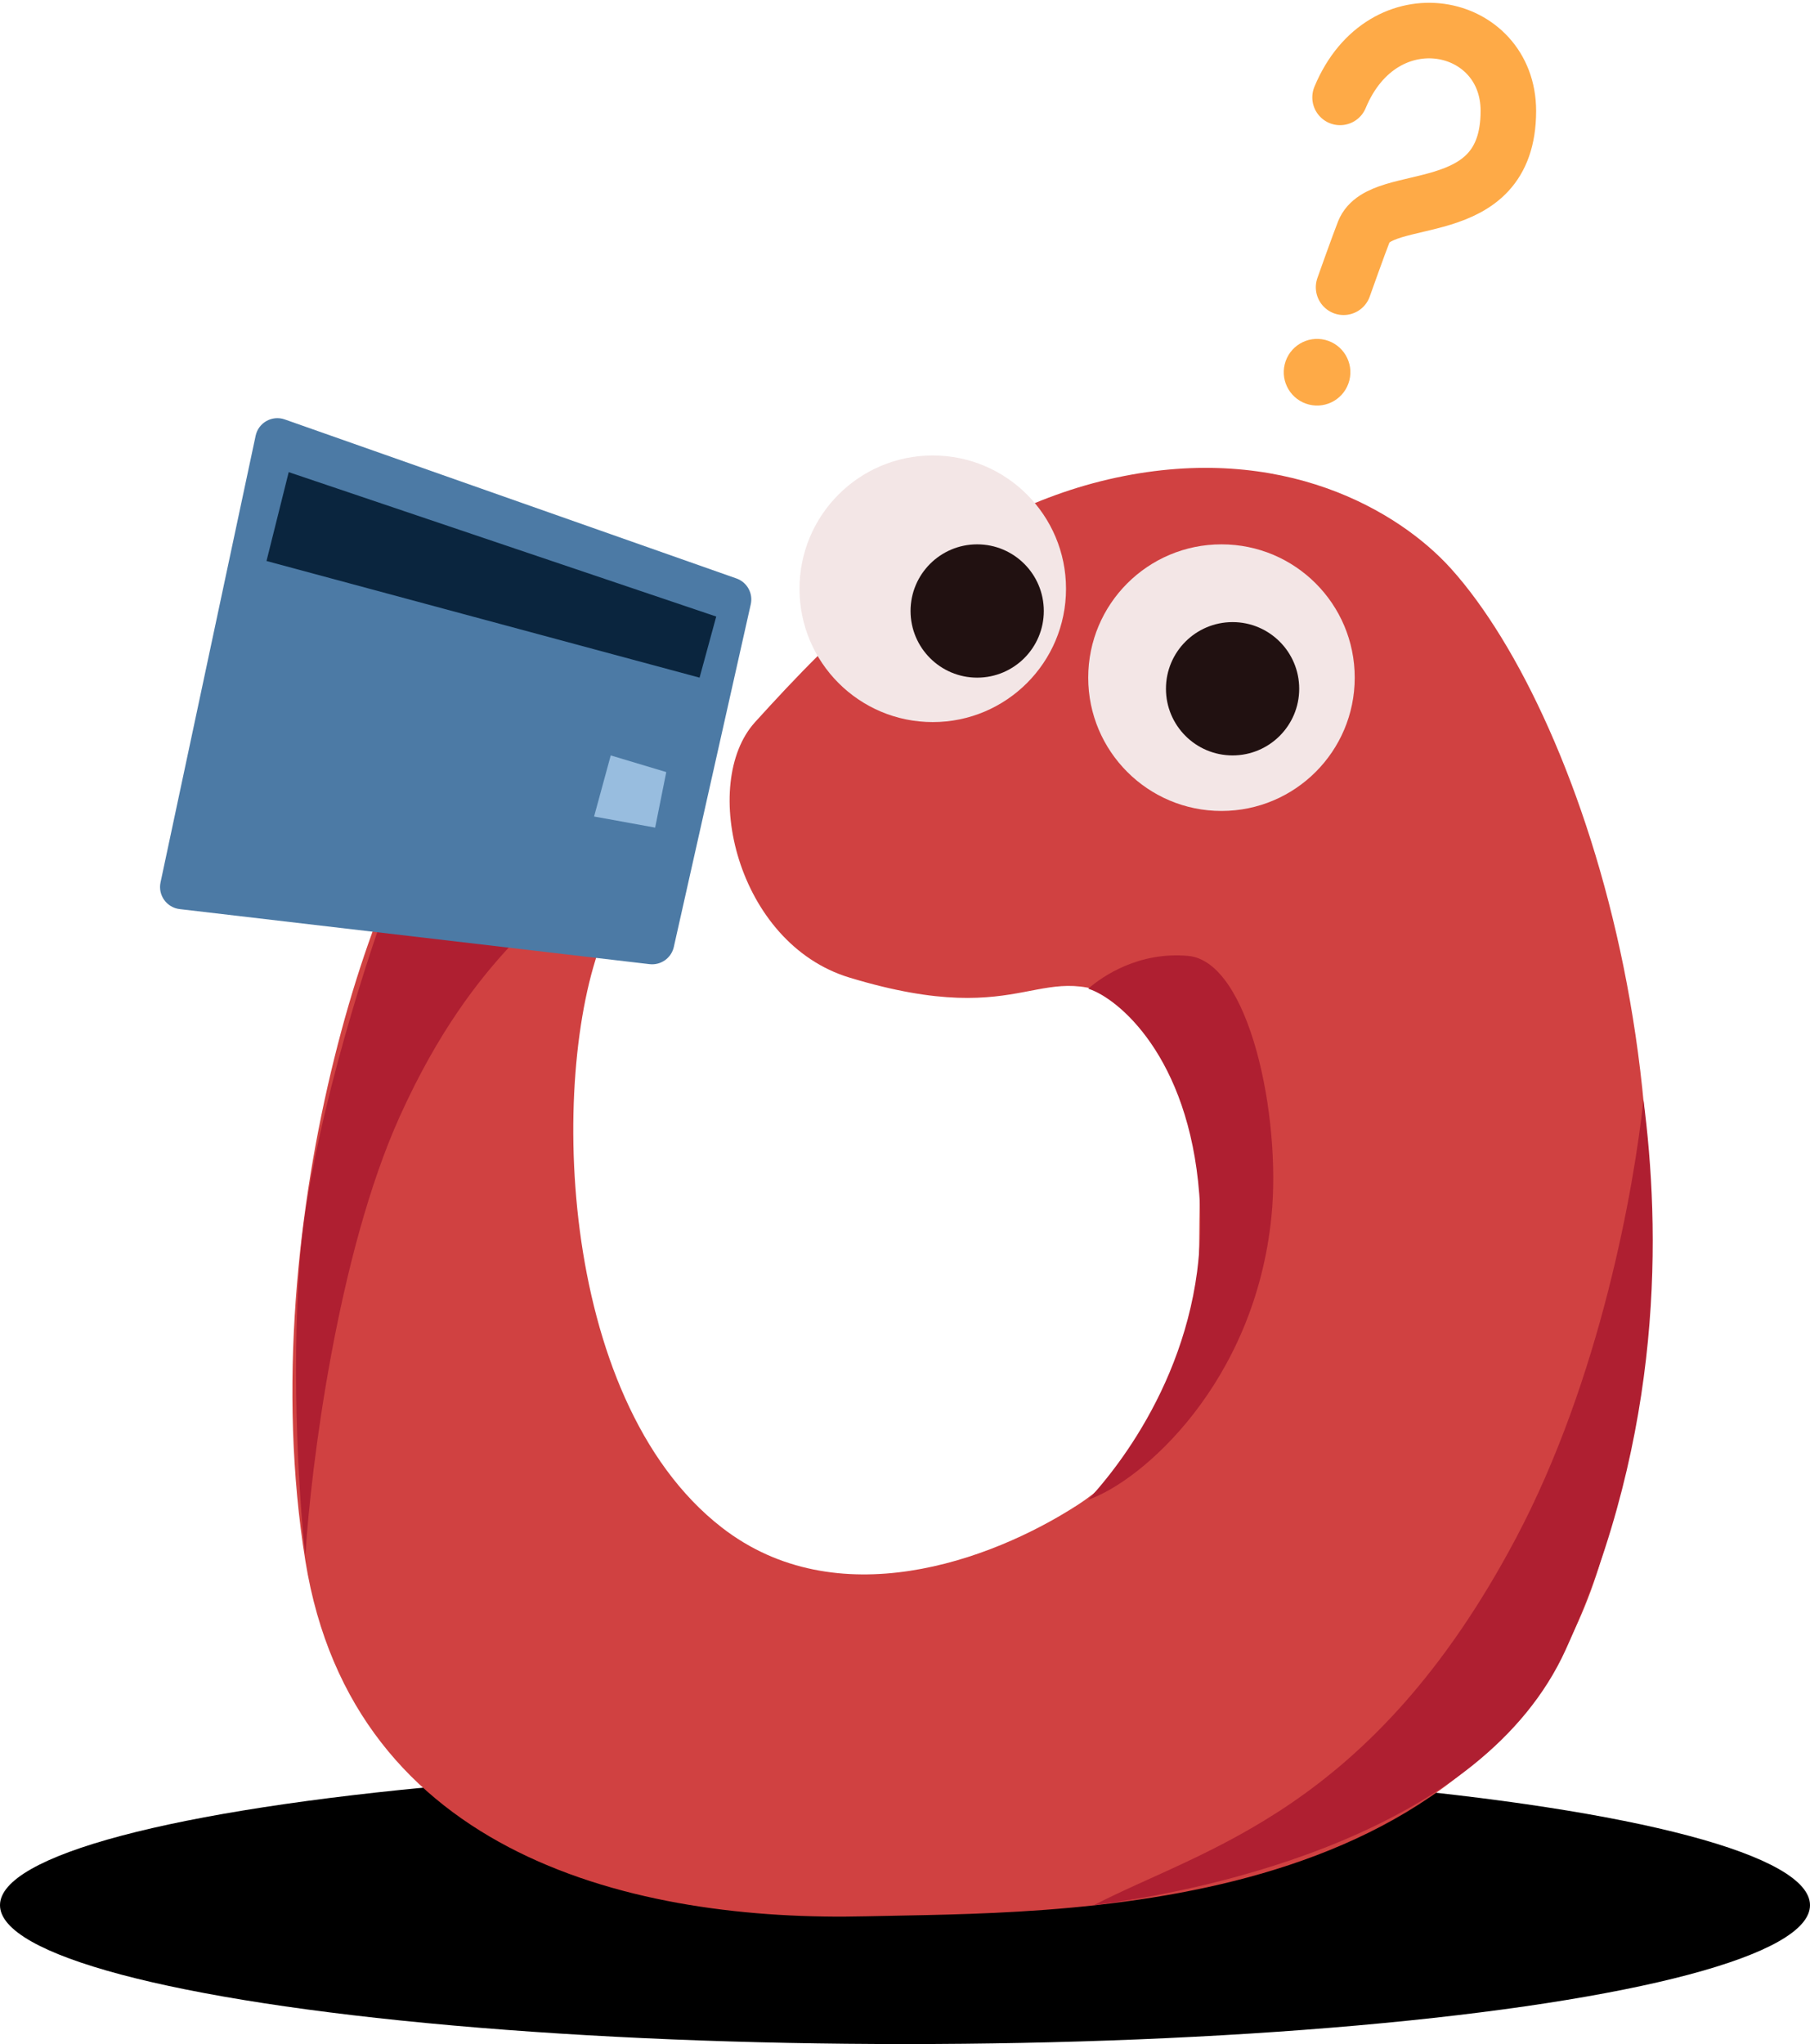 <svg width="163" height="184" viewBox="0 0 163 184" fill="none" xmlns="http://www.w3.org/2000/svg">
<ellipse cx="81.5" cy="171.5" rx="81.5" ry="12.5" fill="hsl(0, 0%, 0%, 11%)"/>
<path d="M68 65C74.947 57.358 85.5 46.22 100.5 43C115.5 39.78 126 46 130.673 51.189C142.758 64.608 155.572 103.393 144 141C134.119 173.112 95.002 172.085 78 172.5C57.5 173 31.814 167.249 27.5 140.5C22.5 109.5 34.775 74.553 41.5 69.5C48.225 64.447 59.544 72.21 54.5 84C49.456 95.79 49.959 125.828 65 137.5C75.332 145.518 89.154 140.553 97 135.5C104.846 130.447 108 120.483 108 111.5C108 102.517 109.322 94.641 102 90.5C93.393 85.633 93 93 76.5 88C66.322 84.916 63 70.5 68 65Z" fill="#D04141"/>
<path d="M36 100.5C30.4 112.9 28 132 27.5 140C27 135.667 26.2 124.3 27 113.5C27.8 102.7 32.667 87.333 35 81C38.833 80.5 46.9 79.8 48.5 81C50.5 82.5 43 85 36 100.5Z" fill="#AF1F31"/>
<path d="M136.5 138.5C123.5 163 108.5 166.333 98.5 171.5C109 170.167 133.5 165 141 148.5C149.914 128.89 149.5 110.5 148 99C147.167 106.833 144.134 124.113 136.5 138.5Z" fill="#AF1F31"/>
<circle cx="110" cy="61" r="12" fill="#F3E6E6"/>
<circle cx="111" cy="62" r="6" fill="#211111"/>
<circle cx="84" cy="53" r="12" fill="#F3E6E6"/>
<circle cx="88" cy="55" r="6" fill="#211111"/>
<path d="M107 86.047C102.6 85.647 99.333 87.833 98 89C100.667 89.833 107.045 95.079 108 107.5C109 120.5 102.167 130.5 98 135C102.833 133.333 113 124.5 114.5 109.5C115.401 100.49 112.5 86.547 107 86.047Z" fill="#AF1F31"/>
<path d="M120.679 8.768C124.562 -0.567 135.839 1.838 135.836 9.987C135.833 20.294 124.367 16.982 122.825 20.848C122.389 21.942 120.996 25.858 120.996 25.858" stroke="#FEAA47" stroke-width="5" stroke-linecap="round"/>
<circle cx="118.609" cy="33.507" r="3" transform="rotate(14.055 118.609 33.507)" fill="#FEAA47"/>
<path d="M66.323 52.072L25.641 37.755C24.503 37.355 23.272 38.045 23.021 39.225L14.457 79.431C14.212 80.583 15.011 81.697 16.181 81.834L58.496 86.79C59.514 86.909 60.456 86.241 60.681 85.242L67.61 54.397C67.832 53.408 67.279 52.409 66.323 52.072Z" fill="#4C7AA5"/>
<path d="M64.5 55.5L26 42.5L24 50.5L63 61L64.5 55.5Z" fill="#0A253E"/>
<path d="M60 69.5L55 68L53.5 73.5L59 74.5L60 69.5Z" fill="#98BDDF"/>
</svg>
